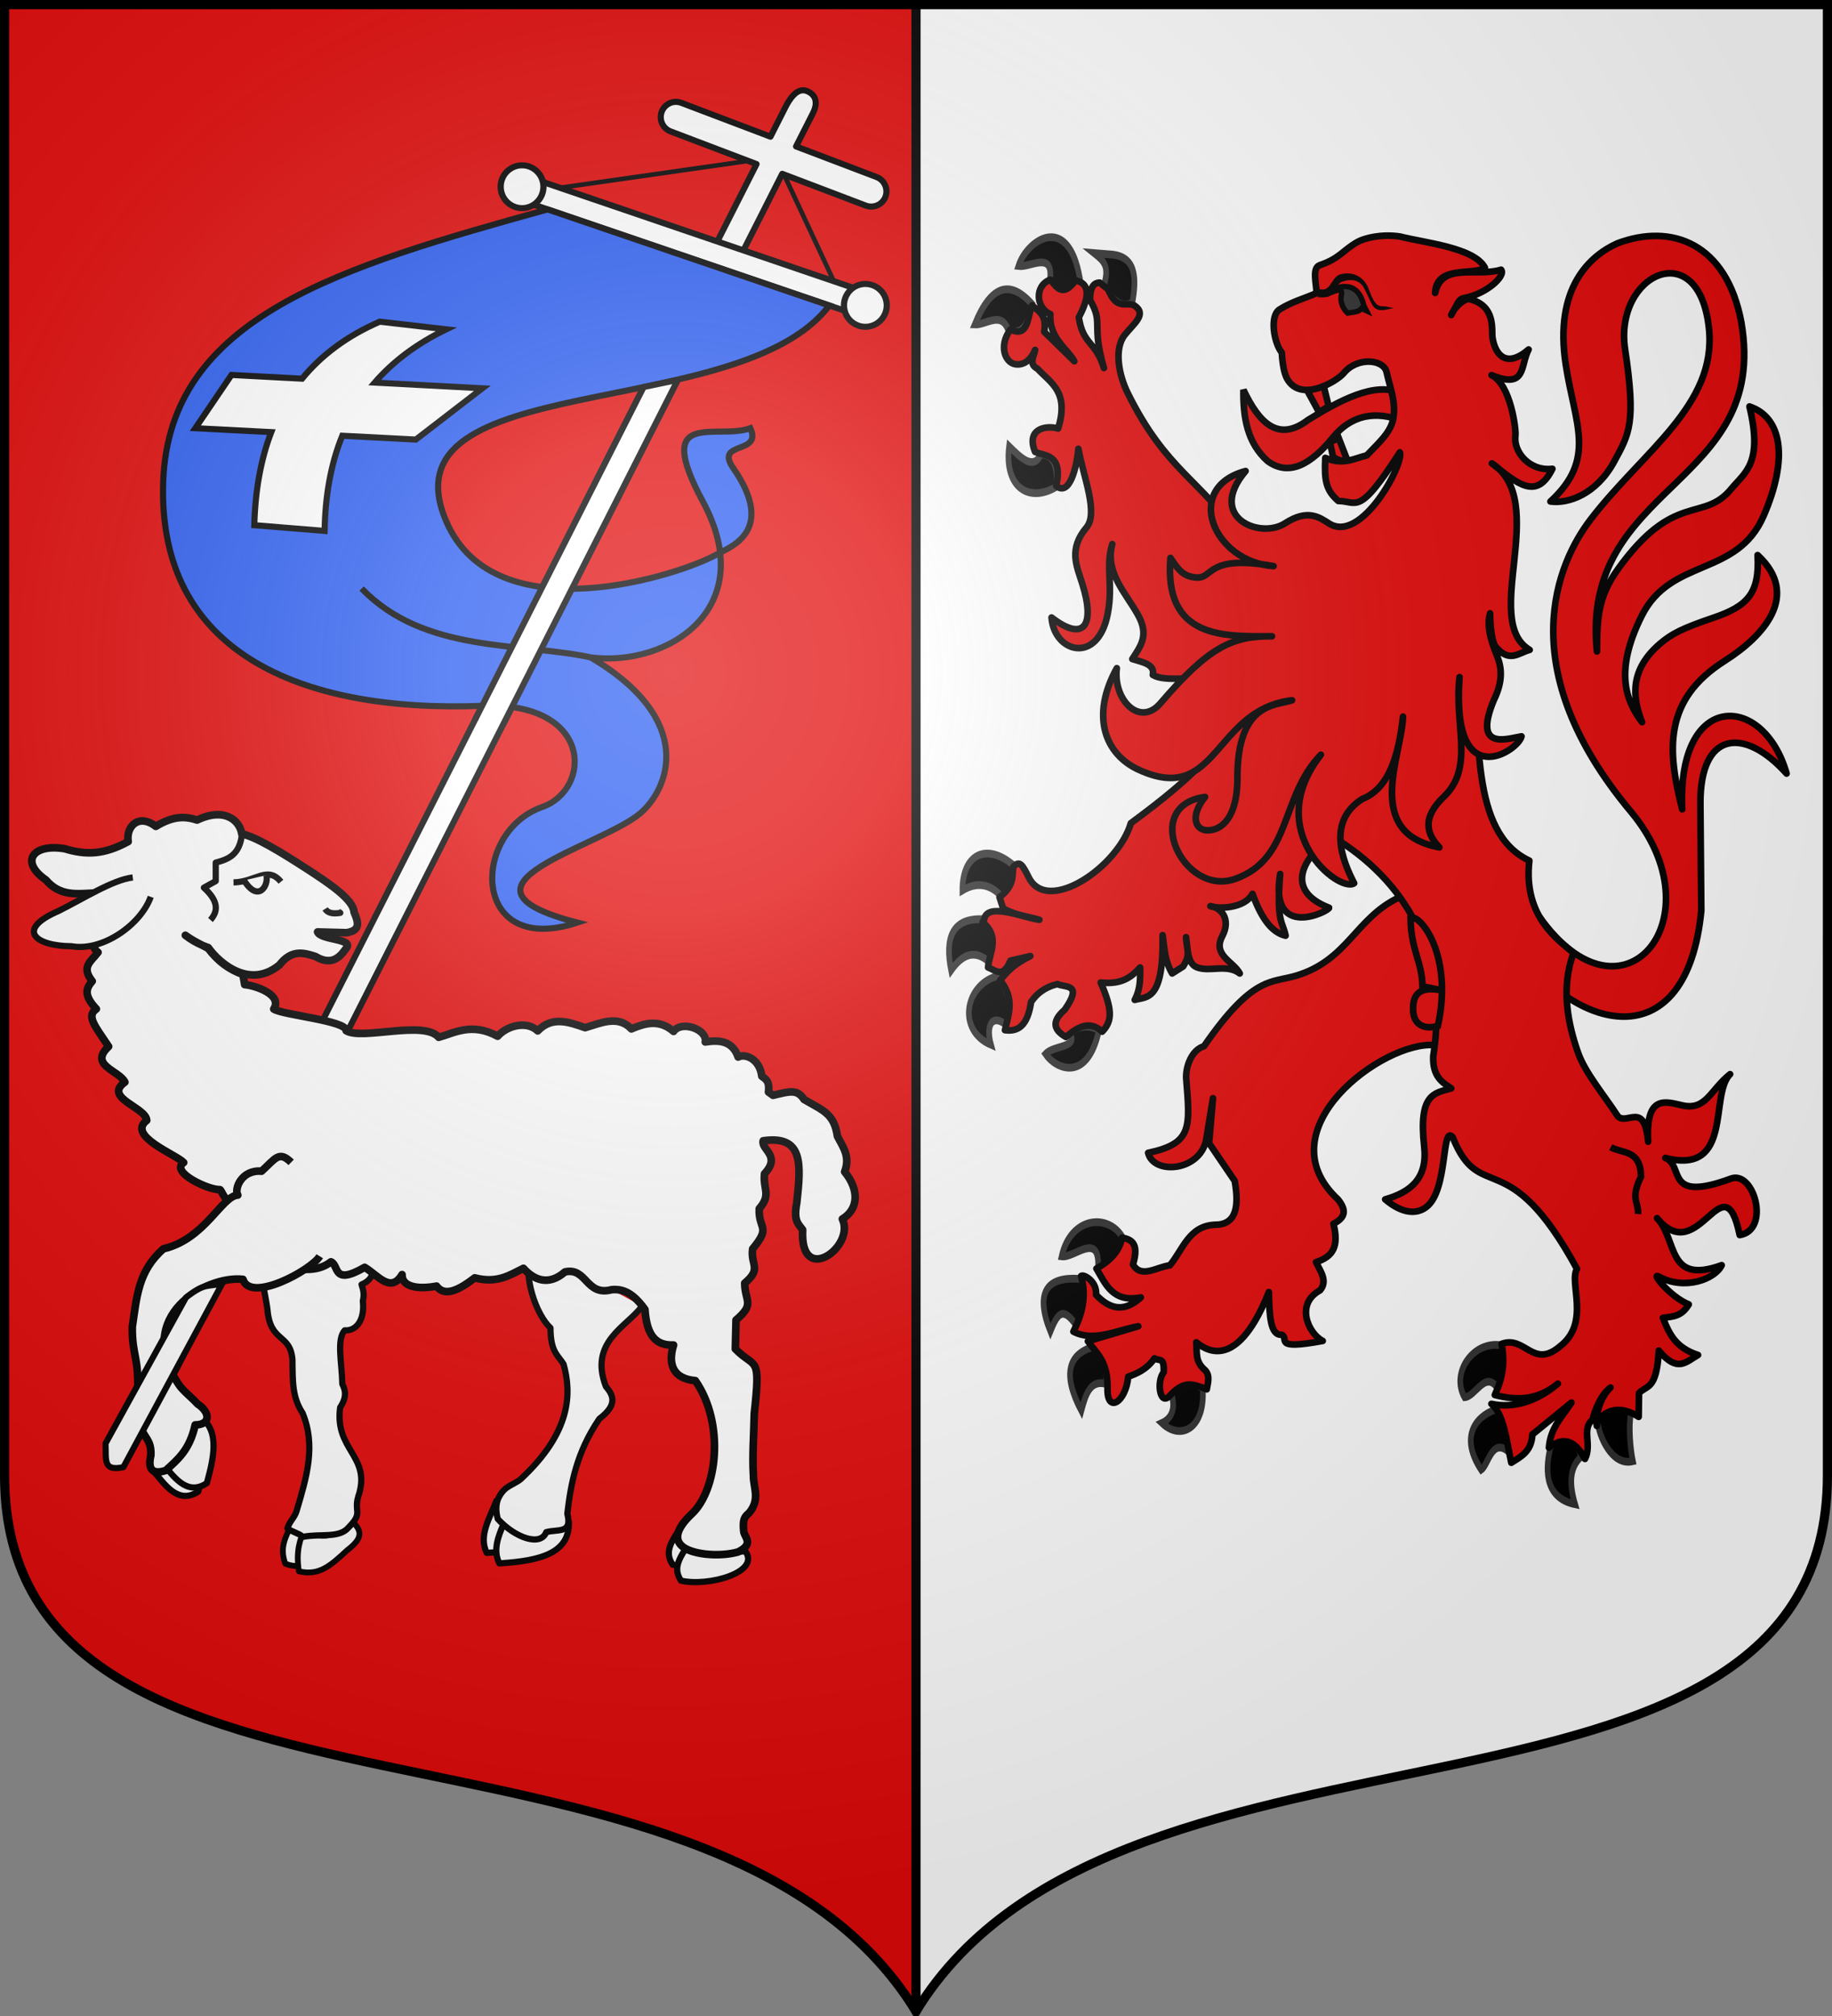 <?xml version="1.0" encoding="UTF-8" standalone="no"?>
<!-- Created with Inkscape (http://www.inkscape.org/) -->
<svg
   xmlns:dc="http://purl.org/dc/elements/1.1/"
   xmlns:cc="http://creativecommons.org/ns#"
   xmlns:rdf="http://www.w3.org/1999/02/22-rdf-syntax-ns#"
   xmlns:svg="http://www.w3.org/2000/svg"
   xmlns="http://www.w3.org/2000/svg"
   xmlns:xlink="http://www.w3.org/1999/xlink"
   xmlns:sodipodi="http://sodipodi.sourceforge.net/DTD/sodipodi-0.dtd"
   xmlns:inkscape="http://www.inkscape.org/namespaces/inkscape"
   width="600"
   height="660"
   id="svg2383"
   sodipodi:version="0.32"
   inkscape:version="0.46"
   version="1.0"
   sodipodi:docname="Blason_Auch-A_32.svg"
   inkscape:output_extension="org.inkscape.output.svg.inkscape">
  <rect width="100%" height="100%" fill="#808080" stroke="none"/>
  <defs
     id="defs2385">
    <inkscape:perspective
       sodipodi:type="inkscape:persp3d"
       inkscape:vp_x="0 : 330 : 1"
       inkscape:vp_y="0 : 1000 : 0"
       inkscape:vp_z="600 : 330 : 1"
       inkscape:persp3d-origin="300 : 220 : 1"
       id="perspective2497" />
    <clipPath
       id="shield_cut">
      <path
         d="M -298.5,-298.5 L -298.5,183 C -298.5,312.055 -66.86,248.948 0,358.5 C 66.86,248.948 298.5,312.055 298.5,183 L 298.5,-298.5 L -298.5,-298.5 z"
         id="shield" />
    </clipPath>
    <radialGradient
       r="405"
       cy="-80"
       cx="-80"
       gradientUnits="userSpaceOnUse"
       id="Gradient1">
      <stop
         id="stop2521"
         offset="0"
         style="stop-color:#fff;stop-opacity:0.31" />
      <stop
         id="stop2523"
         offset="0.19"
         style="stop-color:#fff;stop-opacity:0.25" />
      <stop
         id="stop2525"
         offset="0.6"
         style="stop-color:#6b6b6b;stop-opacity:0.125" />
      <stop
         id="stop2527"
         offset="1"
         style="stop-color:#000;stop-opacity:0.125" />
    </radialGradient>
    <g
       id="s-4">
      <g
         id="c-6">
        <path
           transform="matrix(0.951,0.309,-0.309,0.951,0,-1)"
           d="M 0,0 L 0,1 L 0.5,1 L 0,0 z"
           id="t-0" />
        <use
           height="540"
           width="810"
           y="0"
           x="0"
           id="use2144-7"
           transform="scale(-1,1)"
           xlink:href="#t-0" />
      </g>
      <g
         id="a-1">
        <use
           height="540"
           width="810"
           y="0"
           x="0"
           id="use2147-7"
           transform="matrix(0.309,0.951,-0.951,0.309,0,0)"
           xlink:href="#c-6" />
        <use
           height="540"
           width="810"
           y="0"
           x="0"
           id="use2149-7"
           transform="matrix(-0.809,0.588,-0.588,-0.809,0,0)"
           xlink:href="#c-6" />
      </g>
      <use
         height="540"
         width="810"
         y="0"
         x="0"
         id="use2151-7"
         transform="scale(-1,1)"
         xlink:href="#a-1" />
    </g>
    <g
       id="s">
      <g
         id="c">
        <path
           transform="matrix(0.951,0.309,-0.309,0.951,0,-1)"
           d="M 0,0 L 0,1 L 0.5,1 L 0,0 z"
           id="t" />
        <use
           height="540"
           width="810"
           y="0"
           x="0"
           id="use2144"
           transform="scale(-1,1)"
           xlink:href="#t" />
      </g>
      <g
         id="a">
        <use
           height="540"
           width="810"
           y="0"
           x="0"
           id="use2147"
           transform="matrix(0.309,0.951,-0.951,0.309,0,0)"
           xlink:href="#c" />
        <use
           height="540"
           width="810"
           y="0"
           x="0"
           id="use2149"
           transform="matrix(-0.809,0.588,-0.588,-0.809,0,0)"
           xlink:href="#c" />
      </g>
      <use
         height="540"
         width="810"
         y="0"
         x="0"
         id="use2151"
         transform="scale(-1,1)"
         xlink:href="#a" />
    </g>
    <g
       id="f">
      <rect
         width="100"
         height="60"
         x="-50"
         y="-30"
         style="fill:#28166f"
         id="rect1964" />
      <g
         transform="translate(0,-20)"
         style="fill:#ffffff"
         id="g1966">
        <path
           d="M -1.212,27.818 C -1.212,22.175 -2.091,20.471 -4.542,13.98 C -5.709,10.888 -5.024,7.103 -2.858,3.601 C -2.082,2.346 -1.114,1.214 0,0 C 1.114,1.214 2.082,2.346 2.858,3.601 C 5.024,7.103 5.709,10.888 4.542,13.98 C 2.091,20.471 1.212,22.175 1.212,27.818 L -1.212,27.818 z"
           id="path1968" />
        <path
           d="M 2.922,27.672 C 2.922,21.721 5.239,17.829 8.501,16.66 C 9.949,16.141 11.808,16.387 13.519,18.107 C 15.638,20.236 16.255,26.1 10.036,27.228 C 10.694,26.272 10.655,24.147 9.322,23.441 C 8.331,22.916 7.209,23.188 6.646,23.564 C 5.822,24.116 4.917,25.67 4.967,27.672 L 2.922,27.672 z"
           id="rwi" />
        <path
           d="M 1.777,30.183 C 1.79,32.191 2.795,33.518 4.516,34.257 C 4.295,34.955 3.257,36.378 1.831,36.281 C 1.55,37.787 1.282,38.632 0,40 C -1.282,38.632 -1.55,37.787 -1.831,36.281 C -3.257,36.378 -4.295,34.955 -4.516,34.257 C -2.795,33.518 -1.79,32.191 -1.777,30.183 L 1.777,30.183 z"
           id="path1971" />
        <use
           transform="scale(-1,1)"
           id="use1973"
           x="0"
           y="0"
           width="800"
           height="400"
           xlink:href="#rwi" />
        <rect
           width="15.846"
           height="3.218"
           x="-7.923"
           y="27.331"
           id="rect1975" />
      </g>
    </g>
  </defs>
  <sodipodi:namedview
     id="base"
     pagecolor="#ffffff"
     bordercolor="#666666"
     borderopacity="1.0"
     inkscape:pageopacity="0.0"
     inkscape:pageshadow="2"
     inkscape:zoom="1.1621212"
     inkscape:cx="300.00001"
     inkscape:cy="330.00001"
     inkscape:document-units="px"
     inkscape:current-layer="layer6"
     showgrid="false"
     showborder="true"
     inkscape:showpageshadow="true"
     inkscape:window-width="1280"
     inkscape:window-height="977"
     inkscape:window-x="-4"
     inkscape:window-y="-4"
     inkscape:object-nodes="true"
     objecttolerance="9"
     inkscape:object-paths="false" />
  <g
     inkscape:label="Fond écu"
     inkscape:groupmode="layer"
     id="layer1"
     transform="translate(0,-392.362)">
    <use
       id="use2532"
       xlink:href="#shield"
       style="fill:#ffffff"
       x="0"
       y="0"
       width="744.094"
       height="1052.362"
       transform="translate(300,692.362)" />
    <g
       id="layer3"
       inkscape:label="Meubles"
       transform="translate(300,692.362)" />
    <g
       id="layer2"
       inkscape:label="Reflet final"
       transform="translate(300,692.362)" />
    <g
       id="g2561"
       inkscape:label="Contour final"
       transform="translate(300,692.362)" />
    <path
       style="fill:#e20909"
       d="M 1.5,393.862 L 1.5,875.362 C 1.5,1004.417 233.14,941.31 300,1050.862 L 300,393.862 L 1.5,393.862 z"
       id="path2815"
       sodipodi:nodetypes="ccccc" />
    <path
       style="opacity:1;fill:none;fill-opacity:1;fill-rule:nonzero;stroke:#000000;stroke-width:3;stroke-linecap:round;stroke-linejoin:round;stroke-miterlimit:4;stroke-dasharray:none;stroke-dashoffset:0;stroke-opacity:1"
       d="M 300,658.5 L 300,1.5"
       id="path2600"
       transform="translate(0,392.362)" />
    <g
       transform="translate(-27.983,-10.541)"
       inkscape:label="Meubles"
       id="g2807" />
    <g
       transform="translate(1186.951,709.278)"
       inkscape:label="Meubles"
       id="g4626" />
  </g>
  <g
     inkscape:groupmode="layer"
     id="layer6"
     inkscape:label="Meubles">
    <g
       id="g3557">
      <path
         style="fill:#e20909;fill-opacity:1;stroke:#000000;stroke-width:2.173;stroke-linejoin:round;stroke-miterlimit:4;stroke-dasharray:none;stroke-opacity:1"
         d="M 504.17,300.133 C 531.625,338.881 562.994,300.237 534.168,265.766 C 494.646,218.504 510.258,183.975 520.927,170.067 C 538.068,147.722 562.243,132.716 559.719,107.706 C 556.579,76.607 528.533,89.654 532.232,114.36 C 535.873,138.673 533.602,141.975 528.685,151.064 C 522.862,161.828 513.629,164.994 507.781,164.178 C 522.988,150.198 515.804,138.938 512.801,119.361 C 508.966,94.352 520.563,83.759 529.731,79.654 C 547.489,72.975 565.451,79.642 570.307,105.533 C 579.584,159.456 517.31,158.178 523.019,213.278 C 523.059,202.04 523.433,195.32 529.896,186.314 C 548.332,160.623 557.809,171.213 566.98,160.07 C 571.464,154.622 577.451,151.801 572.968,133.072 C 583.442,136.573 585.922,149.72 577.615,168.866 C 568.883,188.995 547.27,182.448 537.684,201.611 C 528.289,220.39 532.954,229.972 537.799,236.433 C 534.322,227.715 534.118,218.972 543.573,210.819 C 547.542,207.397 551.242,205.604 561.183,202.227 C 572.382,198.422 576.337,194.24 575.631,181.724 C 589.929,194.948 577.37,208.422 564.897,216.331 C 544.753,229.103 546.01,245.541 550.94,264.958 C 549.176,226.027 577.585,226.781 585.129,253.25 C 571.306,237.861 556.705,239.261 556.903,263.253 L 557.19,298.159 C 552.421,346.632 516.68,337.782 497.711,310.986"
         id="path4033"
         sodipodi:nodetypes="cssssscscccsscsscsscsccscc" />
      <g
         style="fill:#000000;stroke:#313131;stroke-width:2.954;stroke-opacity:1"
         id="g4037"
         transform="matrix(0.629,0,0,0.86,-174.883,-1.205)">
        <path
           sodipodi:nodetypes="cccc"
           id="path4039"
           d="M 862.664,472.577 C 855.476,463.366 835.582,464.284 830.832,479.663 C 837.648,480.342 850.288,470.055 849.838,483.483 C 858.143,483.015 860.546,478.79 862.664,472.577 z"
           style="fill:#000000;fill-opacity:1;stroke:#313131;stroke-width:2.954;stroke-linejoin:miter;stroke-miterlimit:4;stroke-dasharray:none;stroke-opacity:1" />
        <path
           sodipodi:nodetypes="cccc"
           id="path4041"
           d="M 838.453,505.987 C 830.975,497.956 828.393,502.102 824.949,508.23 C 816.762,493.269 822.908,487.055 841.32,488.327 C 843.516,493.04 842.344,500.573 838.453,505.987 z"
           style="fill:#000000;fill-opacity:1;stroke:#313131;stroke-width:2.954;stroke-miterlimit:4;stroke-dasharray:none;stroke-opacity:1" />
        <path
           sodipodi:nodetypes="cccc"
           id="path4043"
           d="M 847.459,514.084 C 834.368,516.89 830.977,524.397 841.064,538.435 C 843.251,532.571 845.42,526.686 853.598,528.133 C 855.081,523.343 852.891,518.452 847.459,514.084 z"
           style="fill:#000000;fill-opacity:1;stroke:#313131;stroke-width:2.954;stroke-miterlimit:4;stroke-dasharray:none;stroke-opacity:1" />
        <path
           sodipodi:nodetypes="cccc"
           id="path4045"
           d="M 887.874,531.879 C 890.435,537.852 887.784,541.535 883.014,543.118 C 892.915,549.972 905.768,545.084 904.244,530.006 C 897.135,525.985 893.169,527.399 887.874,531.879 z"
           style="fill:#000000;fill-opacity:1;stroke:#313131;stroke-width:2.954;stroke-miterlimit:4;stroke-dasharray:none;stroke-opacity:1" />
      </g>
      <path
         style="fill:#e20909;fill-opacity:1;stroke:#000000;stroke-width:2.173;stroke-linejoin:round;stroke-miterlimit:4;stroke-dasharray:none;stroke-opacity:1"
         d="M 458.057,293.868 C 443.881,300.676 441.38,314.335 424.51,319.415 C 416.348,321.872 410.408,319.251 394.317,342.512 C 390.263,343.707 388.334,349.149 388.482,352.975 C 389.767,369.061 390.63,374.341 376.026,377.418 C 377.805,384.84 393.588,383.536 395.15,372.512 C 395.394,370.79 397.268,359.535 397.268,359.535 L 395.989,374.262 L 404.381,386.606 C 405.907,395.12 404.831,400.988 397.951,400.954 C 389.342,401.303 387.442,409.117 383.134,414.252 C 378.998,414.692 373.742,418.702 371.066,413.955 C 373.285,406.607 370.16,405.754 367.478,405.153 C 366.68,409.607 363.575,412.824 359.092,415.302 C 362.152,420.5 364.475,426.544 373.629,424.75 C 368,429.937 363.235,428.396 358.967,423.878 C 359.372,419.536 354.859,416.975 354.059,417.751 C 355.993,424.588 354.322,430.423 351.543,435.949 C 358.218,439.452 365.638,435.481 372.79,434.199 L 356.296,439.099 C 359.129,443.08 362.868,445.55 362.726,454.496 C 362.5,462.923 368.716,459.183 369.508,450.694 C 372.002,449.783 375.45,448.522 378.102,444.698 C 379.798,445.765 381.319,444.051 381.13,449.247 C 378.789,452.047 379.757,460.114 382.86,457.207 C 387.589,452.101 389.974,452.732 395.228,454.846 C 395.499,452.98 396.456,450.455 394.71,448.589 C 391.305,445.741 392.102,442.943 391.801,439.448 C 396.087,443.014 405.713,447.618 415.564,423.001 C 415.752,430.788 416.021,437.256 419.791,436.974 C 422.427,438.264 416.469,442.076 433.211,438.996 C 428.522,436.598 424.079,426.922 432.332,422.431 C 434.924,419.355 432.482,416.278 431.012,413.202 C 436.617,411.393 438.571,408.059 436.722,400.651 C 440.411,398.722 441.254,396.485 438.239,392.691 C 413.516,369.762 453.251,340.662 469.799,342.162 L 483.777,330.963 L 474.831,292.818 L 458.057,293.868 z"
         id="path4047"
         sodipodi:nodetypes="cscccsccccccccccccccccccccccccccccccccc" />
      <g
         style="fill:#000000;stroke:#313131;stroke-width:2.954;stroke-opacity:1"
         id="g4049"
         transform="matrix(0.629,0,0,0.86,-174.883,-1.205)">
        <path
           sodipodi:nodetypes="cccc"
           id="path4051"
           d="M 799.626,342.685 C 793.774,338.06 787.06,336.855 779.162,340.343 C 779.106,325.805 792.784,322.121 806.788,331.446 C 805.376,336.085 803.722,340.503 799.626,342.685 z"
           style="fill:#000000;fill-opacity:1;stroke:#313131;stroke-width:2.954;stroke-miterlimit:4;stroke-dasharray:none;stroke-opacity:1" />
        <path
           sodipodi:nodetypes="cccc"
           id="path4053"
           d="M 773.279,370.783 C 769.861,358.309 773.827,350.73 790.161,351.348 C 793.098,355.22 797.453,357.91 793.231,367.739 C 785.442,362.5 779.028,364.815 773.279,370.783 z"
           style="fill:#000000;fill-opacity:1;stroke:#313131;stroke-width:2.954;stroke-miterlimit:4;stroke-dasharray:none;stroke-opacity:1" />
        <path
           sodipodi:nodetypes="cccc"
           id="path4055"
           d="M 798.091,372.89 C 803.036,379.212 806.283,385.534 802.439,391.857 C 794.439,386.826 791.28,391.913 793.998,399.115 C 775.538,393.305 781.104,375.503 798.091,372.89 z"
           style="fill:#000000;fill-opacity:1;stroke:#313131;stroke-width:2.954;stroke-miterlimit:4;stroke-dasharray:none;stroke-opacity:1" />
        <path
           sodipodi:nodetypes="cccc"
           id="path4057"
           d="M 834.925,394.666 C 840.419,391.503 845.458,391.677 850.272,393.496 C 844.294,413.872 827.566,408.23 822.391,402.628 C 826.735,399.156 839.892,400.411 834.925,394.666 z"
           style="fill:#000000;fill-opacity:1;stroke:#313131;stroke-width:2.954;stroke-miterlimit:4;stroke-dasharray:none;stroke-opacity:1" />
      </g>
      <g
         style="fill:#000000;stroke:#313131;stroke-width:2.954;stroke-opacity:1"
         id="g4059"
         transform="matrix(0.629,0,0,0.86,-174.883,-1.205)">
        <path
           sodipodi:nodetypes="cccc"
           id="path4061"
           d="M 828.018,186.74 C 814.197,192.783 800.773,187.301 803.463,171.286 C 810.031,176.021 816.149,180.423 820.089,174.33 C 825.777,174.564 829.136,177.784 828.018,186.74 z"
           style="fill:#000000;fill-opacity:1;stroke:#313131;stroke-width:2.954;stroke-miterlimit:4;stroke-dasharray:none;stroke-opacity:1" />
        <path
           sodipodi:nodetypes="cccc"
           id="path4063"
           d="M 802.951,127.031 C 799.413,119.605 791.513,125.156 785.557,124.924 C 793.82,110.121 803.811,107.649 815.485,117.197 C 813.451,123.223 811.622,129.511 802.951,127.031 z"
           style="fill:#000000;fill-opacity:1;stroke:#313131;stroke-width:2.954;stroke-miterlimit:4;stroke-dasharray:none;stroke-opacity:1" />
        <path
           sodipodi:nodetypes="cccc"
           id="path4065"
           d="M 808.322,102.68 C 814.725,103.316 826.831,96.494 824.693,108.299 C 829.537,113.875 834.771,113.02 840.296,107.363 C 834.235,81.957 812.632,92.838 808.322,102.68 z"
           style="fill:#000000;fill-opacity:1;stroke:#313131;stroke-width:2.954;stroke-miterlimit:4;stroke-dasharray:none;stroke-opacity:1" />
        <path
           sodipodi:nodetypes="ccccc"
           id="path4067"
           d="M 852.574,110.641 C 856.125,102.573 852.476,100.563 847.714,97.763 L 855.644,98.231 C 869.511,98.678 870.004,106.776 867.666,116.495 C 860.643,119.558 857.045,114.003 852.574,110.641 z"
           style="fill:#000000;fill-opacity:1;stroke:#313131;stroke-width:2.954;stroke-miterlimit:4;stroke-dasharray:none;stroke-opacity:1" />
      </g>
      <g
         style="fill:#000000;stroke:#313131;stroke-width:2.954;stroke-opacity:1"
         id="g4069"
         transform="matrix(0.629,0,0,0.86,-174.883,-1.205)">
        <path
           sodipodi:nodetypes="cccc"
           id="path4071"
           d="M 1060.277,513.615 C 1063.924,519.732 1061.276,524.737 1057.464,529.538 C 1051.37,523.107 1046.274,533.114 1040.581,533.284 C 1033.216,523.847 1045.426,511.462 1060.277,513.615 z"
           style="fill:#000000;fill-opacity:1;stroke:#313131;stroke-width:2.954;stroke-miterlimit:4;stroke-dasharray:none;stroke-opacity:1" />
        <path
           sodipodi:nodetypes="cccc"
           id="path4073"
           d="M 1063.602,554.123 C 1064.5,549.322 1064.845,544.657 1056.696,537.967 C 1045.367,541.022 1038.428,548.922 1049.278,560.914 C 1053.043,559.086 1054.933,548.365 1063.602,554.123 z"
           style="fill:#000000;fill-opacity:1;stroke:#313131;stroke-width:2.954;stroke-miterlimit:4;stroke-dasharray:none;stroke-opacity:1" />
        <path
           sodipodi:nodetypes="cccc"
           id="path4075"
           d="M 1085.345,552.25 C 1093.294,545.781 1099.939,550.348 1101.204,555.997 C 1095.254,560.145 1095.033,566.251 1098.134,574.026 C 1080.946,571.416 1083.073,559.15 1085.345,552.25 z"
           style="fill:#000000;fill-opacity:1;stroke:#313131;stroke-width:2.954;stroke-miterlimit:4;stroke-dasharray:none;stroke-opacity:1" />
        <path
           sodipodi:nodetypes="cccc"
           id="path4077"
           d="M 1127.295,539.138 C 1125.858,544.384 1126.946,553.033 1128.236,557.655 C 1117.18,559.612 1110.359,547.811 1109.901,542.416 C 1114.509,537.299 1118.595,535.516 1127.295,539.138 z"
           style="fill:#000000;fill-opacity:1;stroke:#313131;stroke-width:2.954;stroke-miterlimit:4;stroke-dasharray:none;stroke-opacity:1" />
      </g>
      <path
         style="fill:#e20909;fill-opacity:1;stroke:#000000;stroke-width:2.173;stroke-linejoin:round;stroke-miterlimit:4;stroke-dasharray:none;stroke-opacity:1"
         d="M 343.972,91.547 C 338.666,93.606 339.333,100.882 343.999,102.83 C 343.459,110.601 349.544,114.076 351.868,118.261 L 341.992,108.622 C 342.936,102.904 340.077,101.939 338.032,99.962 C 336.416,103.76 336.884,110.716 330.918,107.857 C 326.943,113.35 329.277,118.717 332.483,119.24 C 335.258,119.693 337.626,117.908 339.009,114.558 C 338.657,116.731 336.773,119.175 339.816,120.74 C 344.051,125.383 350.295,128.147 346.539,140.293 C 342.57,139.134 335.931,140.339 339.009,147.943 C 342.108,149.357 348.199,148.499 345.927,159.081 C 350.288,162.704 352.662,152.878 353.172,146.925 C 354.882,156.261 359.812,167.958 355.828,172.698 C 349.906,179.742 352.588,185.213 354.434,191.027 C 358.83,204.869 354.977,210.311 344.39,202.155 C 345.217,213.698 359.619,217.732 362.81,200.841 C 364.624,191.236 362.001,185.394 364.292,178.125 C 361.812,187.24 368.515,193.873 372.621,201.156 C 376.443,207.935 373.634,211.409 370.837,215.752 C 374.124,216.829 378.286,217.365 377.559,220.954 C 381.253,223.189 389.026,221.578 392.762,222.405 L 395.727,247.643 C 389.865,254.531 380.094,262.329 370.367,269.485 C 366.206,283.781 343.198,299.528 336.959,287.304 C 334.983,283.431 334.038,281.368 331.896,283.806 C 331.418,286.961 332.29,289.944 327.349,293.72 L 328.547,297.423 C 332.938,299.754 336.479,299.963 340.403,301.125 C 334.679,300.276 323.168,295.217 322.307,301.112 L 321.825,301.86 C 327.67,306.809 324.007,311.782 323.609,316.731 C 326.047,317.631 328.48,320.447 330.918,314.497 L 337.445,312.998 C 331.238,316.093 329.709,318.461 327.545,320.923 C 332.405,326.819 330.356,332.002 329.134,337.264 C 333.414,337.821 336.515,335.919 337.687,328.044 C 340.256,324.19 343.773,322.763 346.343,322.178 C 349.007,323.401 354.739,321.892 348.714,330.562 C 344.024,334.663 345.401,337.366 349.105,339.497 C 353.059,336.042 357.007,334.012 360.961,337.753 C 364.459,334.233 364.249,330.275 360.491,321.658 C 367.445,322.413 370.568,319.843 373.404,316.731 C 373.398,320.094 373.678,323.351 371.644,327.349 C 375.591,326.213 381.158,327.905 380.768,306.15 C 381.374,310.33 381.414,314.51 383.891,318.69 L 387.496,316.396 C 390.123,312.19 388.622,311.024 388.437,306.817 C 389.011,310.72 388.866,315.45 392.006,316.681 C 396.239,318.34 401.759,315.438 406.038,318.69 C 404.025,314.815 397.038,312.709 400.294,306.532 C 403.347,300.74 399.745,297.035 396.41,296.649 C 398.704,297.577 407.581,297.593 410.212,292.63 C 413.704,302.407 417.555,305.515 421.047,306.327 C 420.066,301.492 417.969,302.15 419.263,286.118 C 415.649,308.203 435.486,298.208 435.298,297.178 C 420.538,291.469 426.596,280.666 436.325,273.83 C 460.144,288.199 474.721,311.956 469.399,345.831 C 469.18,352.364 472.236,354.316 475.29,356.297 C 469.851,357.924 464.496,357.835 466.441,375.391 C 467.585,385.711 462.083,390.249 453.657,392.649 C 456.59,395.147 462.227,398.784 467.059,395.222 C 474.381,389.827 472.014,367.975 475.779,372.3 C 484.799,394.83 493.789,373.7 516.487,415.415 C 513.738,419.746 520.956,432.968 511.005,440.691 C 502.078,448.371 499.475,437.086 491.815,439.956 C 492.834,446.326 492.268,450.791 489.566,456.694 C 496.455,458.466 503.334,458.629 510.222,452.992 C 503.457,458.733 495.791,461.18 488.442,459.601 C 492.535,462.753 493.537,472.367 494.969,478.879 C 498.122,476.872 501.586,475.247 501.862,469.638 L 514.671,459.173 C 511.763,463.7 507.792,467.275 507.289,473.953 C 512.408,469.846 516.118,472.083 519.096,477.625 C 521.473,472.995 517.867,467.791 521.566,464.816 C 522.46,461.166 524.424,456.558 527.456,454.246 C 523.973,457.531 522.51,463.25 522.974,466.82 C 522.572,465.097 527.656,458.059 536.679,463.847 L 536.794,456.082 C 539.278,453.385 542.564,455.306 543.272,442.16 C 549.423,449.486 552.03,445.938 556.13,443.598 C 548.954,441.27 546.776,436.977 544.62,431.45 C 547.807,430.982 550.635,431.133 553.096,427.033 C 546.913,424.559 540.608,416.458 543.199,417.894 C 551.708,422.61 561.744,418.778 563.879,414.191 C 545.741,420.772 549.493,405.896 542.71,398.8 C 556.425,415.561 564.512,379.202 569.771,404.338 C 579.906,402.734 574.495,383.057 566.91,385.856 C 544.848,393.998 551.769,381.468 545.411,379.093 C 567.839,384.839 559.752,358.311 566.63,351.665 C 560.041,356.917 558.749,363.745 550.777,361.835 C 545.374,360.603 538.919,358.353 539.777,373.769 C 538.603,360.445 533.069,368.349 529.925,365.538 C 525.129,358.201 519.146,351.195 516.832,344.627 C 513.638,335.559 511.031,323.57 515.349,312.002 C 510.793,307.98 498.732,300.353 500.884,281.756 C 481.093,272.493 484.942,240.071 482.513,213.396 L 406.331,176.278 C 393.445,157.015 382.109,154.421 369.346,128.695 C 366.426,122.809 364.758,114.217 368.372,109.641 C 371.344,105.878 375.833,102.849 371.448,99.962 C 368.612,98.684 365.777,101.76 362.941,94.76 L 360.179,92.527 C 358.112,92.522 356.96,94.264 357.001,98.218 C 361.553,106.185 357.302,105.69 361.548,120.495 C 358.856,111.619 354.671,112.971 353.325,103.91 C 355.982,98.798 357.957,93.02 352.259,91.792 C 348.06,97.534 346.137,94.079 343.972,91.547 z"
         id="path4079"
         sodipodi:nodetypes="ccccccsccccccsscscscccccscccccccccccccccccccccccscsccccccccscscccccccccccccccccccccscccscccccsccccsscccccccc" />
      <path
         style="fill:#e20909;fill-opacity:1;stroke:#000000;stroke-width:2.173;stroke-miterlimit:4;stroke-dasharray:none;stroke-opacity:1"
         d="M 461.971,300.469 C 462.066,311.081 465.7,314.544 465.885,322.914 L 472.976,324.362 C 467.155,323.122 462.855,323.768 462.81,329.913 C 462.589,335.723 466.726,337.152 470.917,335.862 C 476.032,312.78 465.143,299.114 461.971,300.469 z"
         id="path4081"
         sodipodi:nodetypes="cccccc" />
      <path
         style="opacity:0.98;fill:none;fill-opacity:1;stroke:#000000;stroke-width:2.173;stroke-miterlimit:4;stroke-dasharray:none;stroke-opacity:1"
         d="M 527.529,375.582 C 531.416,377.737 537.297,376.26 537.454,385.206 C 533.864,392.557 536.713,393.46 536.475,397.454"
         id="path4083"
         sodipodi:nodetypes="ccc" />
      <path
         id="path4085"
         d="M 441.392,151.035 L 438.436,143.407 L 435.557,144.768 L 436.598,149.63 C 439.292,151.222 439.112,150.575 441.392,151.035 z"
         style="fill:#e20909;fill-opacity:1;stroke:#000000;stroke-width:2.173;stroke-miterlimit:4;stroke-dasharray:none;stroke-opacity:1"
         sodipodi:nodetypes="ccccc" />
      <path
         sodipodi:nodetypes="ccccccc"
         id="path4035"
         d="M 407.237,127.62 C 407.108,136.647 408.466,145.009 415.181,150.976 C 422.221,156.078 429.399,152.043 436.624,143.116 C 444.26,133.934 453.446,135.545 459.246,137.822 C 460.201,133.576 459.029,131.85 459.289,129.007 C 450.619,124.322 437.995,131.593 428.384,137.495 C 418.763,144.804 412.456,138.68 407.237,127.62 z"
         style="fill:#e20909;fill-opacity:1;stroke:#000000;stroke-width:2.173;stroke-miterlimit:4;stroke-dasharray:none;stroke-opacity:1.0" />
      <path
         style="fill:#e20909;fill-opacity:1;stroke:#000000;stroke-width:2.173;stroke-miterlimit:4;stroke-dasharray:none;stroke-opacity:1"
         d="M 428.145,127.875 L 433.559,126.528 L 435.151,133.001 L 432.016,134.966 L 428.145,127.875 z"
         id="path4087"
         sodipodi:nodetypes="ccccc" />
      <path
         style="fill:#e20909;fill-opacity:1;stroke:#000000;stroke-width:2.173;stroke-linejoin:round;stroke-miterlimit:4;stroke-dasharray:none;stroke-opacity:1"
         d="M 454.131,121.866 C 453.165,117.541 444.526,116.796 440.088,122.156 C 437.86,124.847 426.043,131.945 421.569,124.043 C 420.633,122.39 420.047,119.488 419.802,115.445 C 417.273,112.388 415.701,103.446 419.076,101.307 C 423.078,98.77 427.148,97.74 431.185,95.957 C 431.152,92.898 429.613,87.721 432.239,86.818 C 438.873,84.536 439.734,81.97 444.54,79.239 C 446.818,77.945 452.448,76.509 458.515,77.432 C 466.66,79.521 482.815,81.02 486.323,87.639 C 482.472,90.325 470.38,86.659 470.024,95.908 C 472.238,85.744 483.437,90.802 491.622,88.295 C 493.257,90.348 486.825,96.214 479.668,97.54 C 477.731,97.899 477.872,98.561 475.293,103.146 C 476.447,100.298 479.843,97.577 481.289,97.932 C 490.029,100.078 488.438,108.135 488.798,110.479 C 489.69,116.291 493.422,120.631 500.643,114.42 C 497.813,119.673 500.072,127.546 488.502,122.815 C 494.846,125.915 496.569,140.854 496.323,142.554 C 495.553,147.872 500.9,154.387 508.432,153.476 C 503.276,163.87 497.152,158.513 488.605,151.694 C 507.781,164.178 484.905,203.21 500.985,212.76 C 497.334,213.714 494.336,217.196 489.754,211.621 C 488.924,210.611 488.042,206.241 488.018,200.785 C 486.476,206.054 489.466,212.5 490.432,215.063 C 491.82,218.74 492.296,222.955 489.232,229.255 C 482.226,246.144 493.928,241.709 498.314,241.069 C 497.381,245.736 475.168,260.557 478.014,221.676 C 476.156,236.98 482.997,251.038 473.031,260.684 C 465.424,267.849 467.365,273.162 471.404,277.412 C 446.287,272.737 459.14,247.346 459.498,234.604 C 458.146,246.791 455.124,258.068 446.143,261.576 C 434.402,269.022 439.833,282.099 443.5,289.155 C 438.682,292.534 412.984,272.092 432.609,247.087 C 419.212,260.84 423.143,281.174 404.532,287.746 C 387.573,293.735 373.351,263.748 394.68,260.907 C 389.466,267.399 391.56,272.15 395.927,271.83 C 401.827,271.397 405.283,265.11 405.268,254.708 C 405.233,229.835 417.756,231.075 423.171,229.255 C 397.362,232.294 398.954,264.071 372.815,251.942 C 361.793,246.828 357.163,234.299 365.768,218.749 C 364.478,229.059 373.274,238.168 380.075,230.217 C 396.156,211.415 403.855,208.228 416.583,208.301 C 400.643,208.393 381.187,209.123 383.33,182.639 C 386.206,187.089 387.888,188.688 391.626,189.056 C 397.606,189.645 394.73,181.4 417.117,185.342 C 397.346,183.989 387.374,159.708 407.946,154.206 C 395.026,169.461 412.737,176.575 420.845,171.327 C 428.331,166.482 432.125,169.384 435.305,171.394 C 445.957,178.128 460.005,151.531 458.458,148.089 C 444.844,169.314 444.568,164.011 438.315,164.019 C 434.315,160.548 433.673,157.441 434.047,149.9 C 439.937,152.414 443.576,150.035 447.621,149.085 C 451.361,145.102 455.54,141.648 456.335,136.885 C 457.22,131.575 455.349,127.32 454.131,121.866 z"
         id="path4089"
         sodipodi:nodetypes="csscscssccccscssccscccscscccccccccscsscscsccsccssccccss" />
      <path
         d="M 434.154,96.344 C 438.616,92.779 444.926,92.092 446.67,100.073 L 447.531,101.744 L 445.919,101.005 C 445.043,102.055 443.791,102.086 442.665,102.305 L 441.351,102.493 C 439.661,100.997 438.837,98.46 439.318,96.533 C 440.151,93.196 435.45,96.291 434.154,96.344 L 434.154,96.344 z"
         style="fill:#313131;stroke:#000000;stroke-width:1.766;stroke-opacity:1"
         id="path4091"
         sodipodi:nodetypes="ccccccscc" />
      <path
         style="fill:#000000;fill-opacity:1;stroke:none;stroke-width:3;stroke-linecap:round;stroke-linejoin:round;stroke-miterlimit:4;stroke-dasharray:none;stroke-opacity:1"
         d="M 438.455,90.003 C 436.322,91.109 436.002,94.024 433.775,94.735 C 432.816,94.878 431.947,94.628 431.947,94.628 L 431.573,97.155 C 431.573,97.155 432.677,97.483 433.972,97.29 C 436.596,97.324 437.191,93.823 439.144,92.396 C 441.576,91.4 444.593,91.143 446.458,93.794 C 448.326,97.195 449.143,100.057 450.424,100.942 C 452.293,102.232 454.462,101.137 456.481,100.856 L 454.481,100.463 C 452.283,99.757 450.867,101.917 448.359,94.863 C 446.455,89.506 441.616,88.802 438.455,90.003 z"
         id="path4093"
         sodipodi:nodetypes="cccccccsccsc" />
    </g>
    <path
       transform="translate(0,-392.362)"
       style="opacity:1;fill:none;fill-opacity:1;fill-rule:nonzero;stroke:#000000;stroke-width:1.5;stroke-linecap:butt;stroke-linejoin:miter;stroke-miterlimit:4;stroke-dasharray:none;stroke-dashoffset:0;stroke-opacity:1"
       d="M 183.372,453.841 L 254.089,443.752 L 273.087,484.435"
       id="path3308"
       sodipodi:nodetypes="ccc" />
    <path
       transform="translate(0,-392.362)"
       style="fill:#ffffff;fill-opacity:1;stroke:#000000;stroke-width:2;stroke-linecap:round;stroke-linejoin:round;stroke-miterlimit:4;stroke-dasharray:none;stroke-opacity:1"
       d="M 262.906,421.925 C 260.763,421.993 258.915,424.225 257.375,427.175 L 252.344,437.112 L 223.188,426.05 C 222.571,425.808 221.912,425.691 221.25,425.706 C 218.857,425.775 216.857,427.531 216.469,429.893 C 216.08,432.256 217.411,434.562 219.656,435.393 L 247.781,446.081 L 48.031,840.175 L 53.438,849.143 L 256.188,449.268 L 283.469,459.643 C 285.145,460.312 287.063,460.025 288.469,458.893 C 289.874,457.762 290.545,455.986 290.25,454.206 C 289.955,452.426 288.727,450.917 287.031,450.3 L 260.719,440.3 L 266.219,429.456 C 267.774,426.438 267.548,423.598 264.438,422.237 C 263.91,422.006 263.401,421.909 262.906,421.925 z"
       id="path11403" />
    <g
       transform="translate(0,-392.362)"
       id="g3499">
      <path
         sodipodi:nodetypes="ccccc"
         id="path7499"
         d="M 162.571,883.682 C 160.507,889.168 156.585,895.154 159.433,900.755 C 173.02,899.922 182.532,897.375 182.199,887.133 L 179.826,887.349 C 177.957,892.942 168.323,888.398 162.571,883.682 z"
         style="fill:#ffffff;fill-opacity:1;fill-rule:evenodd;stroke:#000000;stroke-width:2.036;stroke-linecap:butt;stroke-linejoin:round;stroke-miterlimit:4;stroke-dasharray:none;stroke-opacity:1;display:inline" />
      <path
         style="fill:#ffffff;fill-opacity:1;fill-rule:evenodd;stroke:#000000;stroke-width:2.036;stroke-linecap:butt;stroke-linejoin:round;stroke-miterlimit:4;stroke-dasharray:none;stroke-opacity:1;display:inline"
         d="M 166.68,887.108 C 164.616,892.594 160.694,898.58 163.542,904.181 C 177.129,903.349 186.641,900.801 186.307,890.559 L 183.935,890.775 C 182.065,896.368 172.431,891.824 166.68,887.108 z"
         id="path7501"
         sodipodi:nodetypes="ccccc" />
      <path
         sodipodi:nodetypes="ccccccscccc"
         id="path7503"
         d="M 210.263,819.975 C 205.514,826.637 192.753,831.523 198.44,846.289 C 200.903,849.175 202.33,852.269 196.283,856.857 C 188.823,867.835 186.945,878.088 185.802,887.917 C 187.518,894.608 182.681,892.908 178.9,893.956 C 177.104,898.713 168.841,895.942 163.027,889.642 C 161.734,884.725 163.341,882.156 164.782,880.47 C 166.187,878.827 168.759,878.023 170.436,876.701 C 187.201,861.174 187.217,848.431 184.571,838.955 C 182.651,835.884 180.322,834.963 180.282,827.093 C 175.823,823.067 170.699,809.892 174.053,800.43"
         style="fill:#ffffff;fill-opacity:1;fill-rule:evenodd;stroke:#000000;stroke-width:2.036;stroke-linecap:butt;stroke-linejoin:round;stroke-miterlimit:4;stroke-dasharray:none;stroke-opacity:1;display:inline" />
      <g
         style="display:inline"
         transform="matrix(0.798,-6.1476238e-2,6.1476238e-2,0.798,-121.879,478.361)"
         id="g7505">
        <path
           style="fill:#ffffff;fill-opacity:1;fill-rule:evenodd;stroke:#000000;stroke-width:2.364;stroke-linecap:butt;stroke-linejoin:round;stroke-miterlimit:4;stroke-dasharray:none;stroke-opacity:1"
           d="M 230.89,535.563 C 229.028,539.749 225.251,543.731 227.354,551.24 C 235.453,555.215 242.492,549.81 250.592,546.439 C 257.769,541.774 257.573,540.32 254.186,536.315 C 243.799,543.492 235.978,542.309 230.89,535.563 z"
           id="path7507"
           sodipodi:nodetypes="ccccc" />
        <path
           sodipodi:nodetypes="ccccc"
           id="path7509"
           d="M 236.192,537.684 C 234.33,541.87 231.979,545.851 232.656,554.787 C 240.755,557.336 245.512,553.642 253.04,547.704 C 260.217,543.039 259.451,540.158 256.064,536.153 C 245.677,543.33 242.422,541.577 236.192,537.684 z"
           style="fill:#ffffff;fill-opacity:1;fill-rule:evenodd;stroke:#000000;stroke-width:2.364;stroke-linecap:butt;stroke-linejoin:round;stroke-miterlimit:4;stroke-dasharray:none;stroke-opacity:1" />
        <path
           sodipodi:nodetypes="cccccccscccccccccccc"
           id="path7511"
           d="M 219.824,400.048 C 221.019,401.79 222.293,406.846 223.471,413.049 C 223.471,413.049 224.098,416.834 224.824,421.432 C 220.297,427.993 224.424,431.896 226.743,434.405 C 227.529,440.638 228.028,445.646 228.062,447.175 C 228.17,460.737 236.577,457.352 236.69,468.205 C 236.06,477.553 235.457,483.638 239.116,490.313 C 243.696,504.165 238.729,516.787 233.584,530.197 C 232.628,532.688 230.24,534.35 229.332,536.908 C 231.142,538.545 233.698,539.183 235.435,540.862 C 242.784,540.008 250.138,542.705 254.316,538.458 C 261.286,532.395 256.302,532.475 259.766,524.823 C 265.208,509.763 251.008,506.258 254.644,489.235 C 257.789,485.251 257.335,482.376 256.261,479.798 C 256.766,471.061 255.225,461.421 258.926,457.96 C 263.596,458.648 267.552,454.385 267.237,446.526 C 268.18,443.808 267.694,441.804 267.237,439.786 C 272.233,438.15 273.405,434.251 271.785,429.532 C 276.463,422.158 276.238,417.343 274.086,414.24 C 274.47,408.016 274.062,402.812 272.623,401.569"
           style="fill:#ffffff;fill-opacity:1;fill-rule:evenodd;stroke:#000000;stroke-width:2.545;stroke-linecap:butt;stroke-linejoin:round;stroke-miterlimit:4;stroke-opacity:1" />
      </g>
      <path
         sodipodi:nodetypes="cccc"
         id="path7513"
         d="M 224.092,890.825 C 219.725,897.051 217.482,900.287 220.278,904.583 C 229.125,906.649 246.507,901.882 241.347,894.923 C 233.192,895.961 227.077,894.958 224.092,890.825 z"
         style="fill:#ffffff;fill-opacity:1;fill-rule:evenodd;stroke:#000000;stroke-width:2.036;stroke-linecap:butt;stroke-linejoin:round;stroke-miterlimit:4;stroke-dasharray:none;stroke-opacity:1;display:inline" />
      <path
         style="fill:#ffffff;fill-opacity:1;fill-rule:evenodd;stroke:#000000;stroke-width:2.036;stroke-linecap:butt;stroke-linejoin:round;stroke-miterlimit:4;stroke-dasharray:none;stroke-opacity:1;display:inline"
         d="M 226.831,896.077 C 222.465,902.304 220.221,905.54 223.017,909.835 C 231.864,911.901 249.246,907.134 244.087,900.175 C 235.931,901.213 229.816,900.21 226.831,896.077 z"
         id="path7515"
         sodipodi:nodetypes="cccc" />
      <path
         sodipodi:nodetypes="ccccccccccccccccccccccccccccccscccccccccccccccccccccccccccccccccccccccccccsccccc"
         id="path7517"
         d="M 70.556,659.108 C 68.808,659.227 66.817,659.752 64.556,660.833 C 60.973,659.673 57.02,659.254 51.031,662.908 C 45.491,658.601 41.205,662.847 41.981,667.883 C 34.216,672.11 28.374,672.405 21.256,670.233 C 10.776,668.443 6.358,674.428 15.031,680.433 C 19.716,685.919 25.138,684.994 31.606,684.683 C 34.002,687.162 30.267,693.344 33.106,692.058 C 30.152,695.847 28.842,701.848 32.106,704.133 C 29.762,707.207 26.465,708.875 30.206,713.582 C 28.388,715.707 27.103,717.948 31.556,722.683 C 28.296,724.97 30.816,727.906 35.581,734.983 C 28.932,741.108 39.068,742.822 40.906,746.633 C 33.683,751.811 47.82,754.841 48.056,759.158 C 41.414,764.262 57.635,770.267 60.156,772.958 C 55.513,776.137 68.601,782.059 71.931,781.808 C 72.739,781.739 72.642,785.558 79.956,789.733 C 78.629,797.385 85.614,804.839 86.556,804.133 C 86.838,804.148 100.578,811.697 108.381,805.458 C 111.158,806.594 108.788,813.398 119.431,807.258 C 123.69,809.805 127.967,815.898 131.681,809.633 C 131.535,813.402 136.317,814.662 142.981,813.408 C 145.606,817.01 150.282,814.733 155.481,810.708 C 162.879,812.633 166.923,809.786 171.431,807.583 C 174.799,811.326 179.566,813.522 185.031,808.758 C 192.22,807.153 191.847,816.837 200.331,814.583 C 203.973,814.278 207.193,815.474 211.231,821.058 C 211.845,830.227 215.223,832.867 220.606,832.708 C 218.678,838.848 220.346,843.736 227.731,844.358 C 237.56,858.556 234.837,880.487 226.406,888.133 C 221.197,893.088 220.764,896.699 223.806,898.883 C 227.407,901.469 236.193,902.055 241.756,900.433 C 247.082,897.744 243.812,895.675 243.581,893.733 C 243.199,889.878 243.751,888.984 245.306,887.708 C 249.128,883.187 246.687,879.392 246.756,875.408 C 246.346,868.916 246.901,862.199 247.031,855.133 C 249.193,835.438 247.437,840.739 240.831,833.983 L 241.056,824.508 C 247.414,819.136 243.928,818.459 243.906,812.433 C 249.632,807.623 245.747,806.515 246.506,801.208 C 252.694,793.731 248.356,795.009 248.656,788.058 C 252.687,783.41 249.857,781.753 250.381,776.633 C 255.949,770.665 249.188,768.781 249.956,765.833 C 263.21,763.942 262.327,773.469 260.956,786.108 C 259.856,792.033 261.342,792.876 262.881,794.983 C 261.894,813.749 280.214,800.543 275.881,791.433 C 281.085,788.26 281.581,782.072 276.631,775.983 C 278.57,770.887 276.001,767.791 274.256,764.333 C 273.414,758.56 271.039,756.614 266.781,754.258 L 263.331,752.308 C 261.093,748.819 258.614,749.658 253.181,750.958 L 251.681,749.883 C 252.128,746.214 250.725,745.6 249.506,744.708 C 248.738,738.676 243.722,737.229 241.756,738.433 C 239.94,733.222 235.787,732.714 230.981,733.483 C 231.792,729.406 223.26,726.311 220.606,730.033 C 215.884,725.908 211.077,727.383 206.781,729.208 C 202.344,724.505 196.473,727.418 191.631,728.808 C 186.148,726.865 180.742,725.028 176.106,729.858 C 172.511,726.407 166,728.157 162.981,731.608 C 154.489,726.945 148.585,730.641 143.681,731.958 C 138.897,726.265 118.451,732.994 113.356,729.783 C 113.642,726.503 92.597,724.666 89.656,722.708 C 92.634,717.988 83.661,715.014 80.131,714.708 L 79.556,711.383 C 75.238,709.867 71.485,707.234 68.206,702.883 C 67.646,702.547 67.003,702.222 66.306,701.858 C 66.932,702.126 67.56,702.354 68.206,702.583 C 71.921,707.818 81.834,716.237 91.531,708.258 C 95.631,702.934 99.804,704.391 103.306,705.483 C 109.107,709.014 111.879,704.881 113.381,702.808 C 116.028,699.572 105.124,700.214 104.006,697.458 L 113.506,697.708 C 118.414,696.96 117.231,693.979 115.956,690.983 C 115.745,686.943 108.224,681.81 100.131,676.583 C 92.16,671.436 83.626,666.192 79.181,665.383 C 78.716,662.107 75.8,658.751 70.556,659.108 z M 60.706,698.558 C 62.455,699.87 64.443,700.889 66.156,701.783 C 64.228,700.944 62.392,699.88 60.706,698.558 z"
         style="fill:#ffffff;fill-opacity:1;fill-rule:evenodd;stroke:#000000;stroke-width:2.5;stroke-linecap:butt;stroke-linejoin:round;stroke-miterlimit:4;stroke-dasharray:none;stroke-opacity:1;display:inline" />
      <path
         sodipodi:nodetypes="cccc"
         id="path7519"
         d="M 43.491,679.62 C 36.798,680.462 27.539,686.434 19.187,690.593 C 4.984,696.715 11.511,702.08 23.371,702.14 C 33.675,703.971 46.155,694.994 49.367,685.965"
         style="fill:#ffffff;fill-opacity:1;fill-rule:evenodd;stroke:#000000;stroke-width:2.036;stroke-linecap:butt;stroke-linejoin:round;stroke-miterlimit:4;stroke-opacity:1;display:inline" />
      <path
         style="fill:#ffffff;fill-opacity:1;fill-rule:evenodd;stroke:#000000;stroke-width:2.036;stroke-linecap:butt;stroke-linejoin:round;stroke-miterlimit:4;stroke-dasharray:none;stroke-opacity:1;display:inline"
         d="M 79.283,665.067 C 78.625,672.368 74.691,673.664 70.655,674.773 L 70.655,680.812 L 66.773,682.969 C 71.732,687.47 71.418,690.755 68.93,693.537"
         id="path16325"
         sodipodi:nodetypes="ccccc" />
      <path
         style="fill:#ffffff;fill-opacity:1;fill-rule:evenodd;stroke:#000000;stroke-width:2.036;stroke-linecap:butt;stroke-linejoin:round;stroke-miterlimit:4;stroke-dasharray:none;stroke-opacity:1;display:inline"
         d="M 76.479,681.243 C 83.715,681.13 87.554,675.654 92.009,681.028"
         id="path16327"
         sodipodi:nodetypes="cc" />
      <path
         style="fill:#ffffff;fill-opacity:1;fill-rule:evenodd;stroke:#000000;stroke-width:2.036;stroke-linecap:butt;stroke-linejoin:round;stroke-miterlimit:4;stroke-dasharray:none;stroke-opacity:1;display:inline"
         d="M 87.263,678.871 C 88.028,682.373 84.568,687.966 79.93,680.596"
         id="path16329"
         sodipodi:nodetypes="cc" />
      <path
         style="fill:#ffffff;fill-opacity:1;fill-rule:evenodd;stroke:#000000;stroke-width:2.036;stroke-linecap:butt;stroke-linejoin:round;stroke-miterlimit:4;stroke-dasharray:none;stroke-opacity:1;display:inline"
         d="M 106.485,689.921 C 107.281,691.21 108.924,691.652 111.446,691.215 L 110.799,690.784"
         id="path16331"
         sodipodi:nodetypes="ccc" />
      <g
         transform="matrix(0.974,-0.225,0.225,0.974,-145.436,44.267)"
         id="g5869">
        <path
           sodipodi:nodetypes="cc"
           id="path7525"
           d="M 69.617,794.681 C 70.381,784.028 63.41,788.506 62.499,784.544"
           style="fill:#ffffff;fill-opacity:1;fill-rule:evenodd;stroke:#000000;stroke-width:2.036;stroke-linecap:butt;stroke-linejoin:round;stroke-miterlimit:4;stroke-dasharray:none;stroke-opacity:1;display:inline" />
        <path
           sodipodi:nodetypes="cccc"
           id="path7527"
           d="M 23.537,805.464 L -6.815,839.541 C -9.076,841.002 -3.035,846.065 -0.883,843.45 L 29.001,809.904"
           style="fill:#fcef3c;fill-opacity:1;stroke:#000000;stroke-width:1.6;stroke-miterlimit:4;stroke-dasharray:none;stroke-opacity:1;display:inline" />
        <g
           id="g7530"
           transform="matrix(0.736,0.313,-0.313,0.736,28.306,415.407)"
           style="display:inline">
          <path
             sodipodi:nodetypes="cccc"
             id="path7532"
             d="M 196.06,492.946 C 206.623,496.666 206.732,507.157 205.496,520.177 C 198.162,527.259 191.04,519.176 186.322,515.499 C 189.164,506.259 194.302,505.064 196.06,492.946 z"
             style="fill:#ffffff;fill-opacity:1;fill-rule:evenodd;stroke:#000000;stroke-width:2.545;stroke-linecap:butt;stroke-linejoin:round;stroke-miterlimit:4;stroke-dasharray:none;stroke-opacity:1" />
          <path
             style="fill:#ffffff;fill-opacity:1;fill-rule:evenodd;stroke:#000000;stroke-width:2.545;stroke-linecap:butt;stroke-linejoin:round;stroke-miterlimit:4;stroke-dasharray:none;stroke-opacity:1"
             d="M 198.913,488.952 C 209.477,492.671 209.585,503.162 208.349,516.182 C 201.015,523.265 193.893,515.182 189.176,511.505 C 192.018,502.264 197.155,501.07 198.913,488.952 z"
             id="path7534"
             sodipodi:nodetypes="cccc" />
          <path
             sodipodi:nodetypes="ccscccccccccc"
             id="path7536"
             d="M 237.714,416.651 C 235.279,422.802 213.145,440.579 208.381,431.444 C 193.255,432.41 166.57,454.039 190.055,478.511 C 192.076,480.617 196.168,482.756 198.944,484.921 C 204.944,487.506 205.601,492.407 199.484,493.548 C 199.042,504.273 194.767,508.865 190.856,514.039 C 187.082,516.016 183.392,516.321 183.783,508.963 C 182.612,500.263 177.646,503.853 174.68,489.774 C 172.47,469.643 169.16,471.081 167.13,458.499 C 166.809,446.153 165.452,435.566 174.14,424.798 C 190.22,417.924 193.844,399.36 200.293,397.837 C 198.316,395.692 199.904,387.252 208.176,386.508 C 212.964,380.303 213.714,376.934 219.472,380.835"
             style="fill:#ffffff;fill-opacity:1;fill-rule:evenodd;stroke:#000000;stroke-width:3.125;stroke-linecap:butt;stroke-linejoin:round;stroke-miterlimit:4;stroke-opacity:1;stroke-dasharray:none" />
        </g>
        <path
           style="fill:#ffffff;fill-opacity:1;stroke:#000000;stroke-width:2;stroke-linecap:round;stroke-linejoin:round;stroke-miterlimit:4;stroke-dasharray:none;stroke-opacity:1"
           d="M 27.097,799.766 L -9.334,840.403 C -10.322,845.788 -12.312,849.175 -5.386,849.283 L 39.746,797.933 C 34.507,798.056 34.409,796.385 27.097,799.766 z"
           id="path17450"
           sodipodi:nodetypes="ccccc" />
      </g>
    </g>
    <path
       transform="translate(0,-392.362)"
       style="opacity:1;fill:#ffffff;fill-opacity:1;fill-rule:nonzero;stroke:#000000;stroke-width:2;stroke-linecap:butt;stroke-linejoin:miter;stroke-miterlimit:4;stroke-dasharray:none;stroke-dashoffset:0;stroke-opacity:1"
       d="M 173.812,450.581 L 171.219,458.143 L 279.719,495.143 L 282.312,487.581 L 173.812,450.581 z"
       id="path2521" />
    <path
       sodipodi:type="arc"
       style="opacity:1;fill:#ffffff;fill-opacity:1;fill-rule:nonzero;stroke:#000000;stroke-width:2.963;stroke-linecap:butt;stroke-linejoin:miter;stroke-miterlimit:4;stroke-dasharray:none;stroke-dashoffset:0;stroke-opacity:1"
       id="path3297"
       sodipodi:cx="980.93622"
       sodipodi:cy="134.43005"
       sodipodi:rx="10.211438"
       sodipodi:ry="10.530545"
       d="M 991.148,134.43 A 10.211,10.531 0 1 1 970.725,134.43 A 10.211,10.531 0 1 1 991.148,134.43 z"
       transform="matrix(0.686,0,0,0.665,-389.504,10.579)" />
    <path
       transform="matrix(0.686,0,0,0.665,-501.942,-28.264)"
       d="M 991.148,134.43 A 10.211,10.531 0 1 1 970.725,134.43 A 10.211,10.531 0 1 1 991.148,134.43 z"
       sodipodi:ry="10.530545"
       sodipodi:rx="10.211438"
       sodipodi:cy="134.43005"
       sodipodi:cx="980.93622"
       id="path3299"
       style="opacity:1;fill:#ffffff;fill-opacity:1;fill-rule:nonzero;stroke:#000000;stroke-width:2.963;stroke-linecap:butt;stroke-linejoin:miter;stroke-miterlimit:4;stroke-dasharray:none;stroke-dashoffset:0;stroke-opacity:1"
       sodipodi:type="arc" />
    <path
       transform="translate(0,-392.362)"
       style="opacity:1;fill:#2b5df2;fill-opacity:1;fill-rule:nonzero;stroke:#000000;stroke-width:2;stroke-linecap:butt;stroke-linejoin:miter;stroke-miterlimit:4;stroke-dasharray:none;stroke-dashoffset:0;stroke-opacity:1"
       d="M 179.347,460.915 L 271.596,492.373 C 242.169,531.415 124.394,512.513 146.156,563.051 C 162.203,600.317 223.064,580.674 235.178,573.634 C 238.589,571.651 254.612,566.446 240.158,545.62 C 233.887,536.584 249.75,541.326 245.761,532.546 C 234.907,536.556 213.596,525.739 230.185,556.532 C 249.04,591.53 218.786,610.807 193.455,607.58 C 228.242,628.157 218.934,650.571 209.893,658.453 C 197.058,669.641 142.073,682.3 189.111,694.405 C 154.11,705.91 154.156,664.789 177.522,656.59 C 193.927,650.833 194.408,622.029 157.984,623.436 C 97.771,625.764 51.52,605.537 53.452,550.063 C 55.33,495.854 111.852,479.69 179.347,460.915 z"
       id="path3306"
       sodipodi:nodetypes="ccssscscscsssc" />
    <path
       transform="translate(0,-392.362)"
       style="opacity:1;fill:#ffffff;fill-opacity:1;fill-rule:nonzero;stroke:#000000;stroke-width:2;stroke-linecap:butt;stroke-linejoin:miter;stroke-miterlimit:4;stroke-dasharray:none;stroke-dashoffset:0;stroke-opacity:1"
       d="M 124.375,497.675 C 113.76,502.283 105.325,508.552 98.938,516.331 L 75.812,515.112 L 63.969,532.55 L 88.844,533.831 C 85.397,542.795 83.591,552.983 83.281,564.3 L 106.312,566.175 C 106.505,554.875 108.283,544.403 112.094,535.018 L 136.188,536.268 L 157.969,519.487 L 122.719,517.612 C 128.632,510.797 136.335,504.921 146.156,500.175 L 124.375,497.675 z"
       id="path3301" />
    <path
       transform="translate(0,-392.362)"
       style="opacity:1;fill:none;fill-opacity:1;fill-rule:nonzero;stroke:#000000;stroke-width:2;stroke-linecap:butt;stroke-linejoin:miter;stroke-miterlimit:4;stroke-dasharray:none;stroke-dashoffset:0;stroke-opacity:1"
       d="M 118.446,585.027 C 138.936,606.322 170.438,602.602 193.455,607.58"
       id="path3313"
       sodipodi:nodetypes="cc" />
    <path
       transform="translate(0,-392.362)"
       sodipodi:nodetypes="cccc"
       id="path3310"
       d="M 164.748,629.616 L 221.979,516.741 L 210.8,519.059 L 155.751,627.663"
       style="fill:#ffffff;fill-opacity:1;stroke:#000000;stroke-width:2;stroke-linecap:round;stroke-linejoin:round;stroke-miterlimit:4;stroke-dasharray:none;stroke-opacity:1" />
  </g>
  <g
     inkscape:groupmode="layer"
     id="layer7"
     inkscape:label="Reflet final"
     sodipodi:insensitive="true">
    <use
       transform="translate(300,300)"
       id="use2536"
       xlink:href="#shield"
       style="fill:url(#Gradient1)"
       x="0"
       y="0"
       width="744.094"
       height="1052.362" />
  </g>
  <g
     inkscape:groupmode="layer"
     id="layer5"
     inkscape:label="Contour final"
     sodipodi:insensitive="true">
    <use
       transform="translate(300,300)"
       id="use2539"
       style="fill:none;stroke:#000000;stroke-width:3"
       xlink:href="#shield"
       x="0"
       y="0"
       width="744.094"
       height="1052.362" />
  </g>
</svg>
